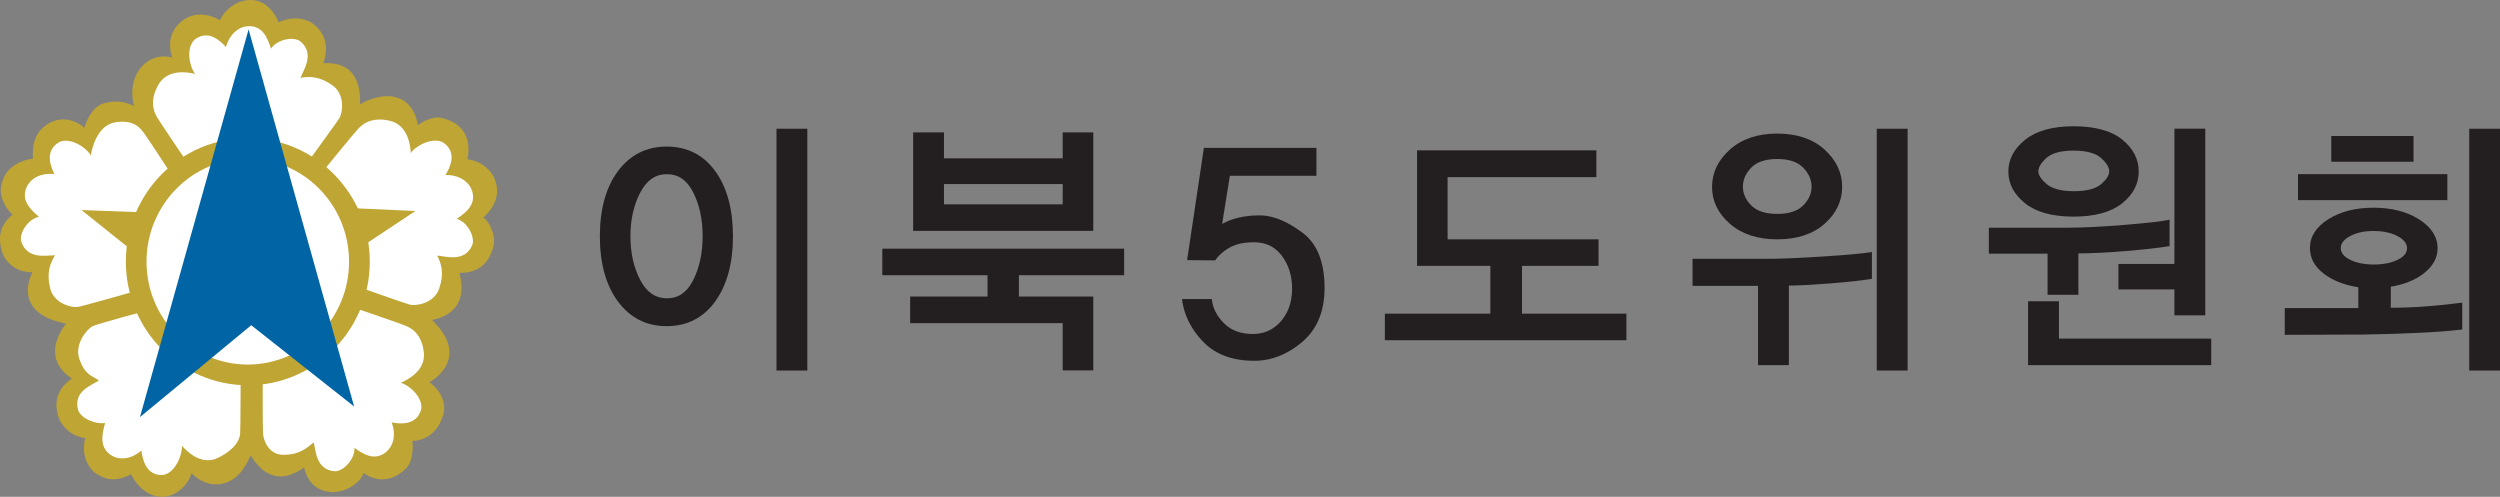 <svg xmlns="http://www.w3.org/2000/svg" xmlns:xlink="http://www.w3.org/1999/xlink" width="1006.487" height="200"><rect width="100%" height="100%" fill="#808080" stroke="none"/><symbol id="a" transform="translate(784.731 82.169)" viewBox="0 0 4203 2186"><image width="4203" height="2186"/></symbol><path fill="#bfa534" d="M-434.584-82.169c-16.68 0-34.32 10.66-42.619 28.228 0 0-29.137-18.958-54.156 1.912-24.999 20.797-12.478 50.415-12.478 50.415s-25.95-9.27-45.399 15.75c-17.589 23.618-7.88 52.358-7.88 52.358s-18.53-12.53-45.398-3.26c-13.879 6.48-20.369 21.267-24.487 33.317-4.619-5.529-27.799-20.327-51.418-5.131-15.686 10.701-21.288 23.618-20.347 48.23-12.019 1.348-42.096 9.218-44.887 43.058 0 18.926 12.938 32.355 16.607 35.177-5.07 4.139-27.267 20.797-12.939 56.936 13.45 25.887 40.759 23.577 40.759 23.577s-32.367 56.456 46.788 71.808c-7.451 9.625-34.33 48.617 8.235 76.814-10.597 7.44-30.025 24.13-17.505 57.375 8.33 16.22 21.748 23.66 36.097 25.991-3.27 12.97-3.72 33.37 13.88 48.638 14.348 9.25 26.858 13.398 50.477 1.787 5.079 12.082 20.818 31.489 43.026 31.489 22.26 0 38.01-19.878 41.207-33.276 7.41 8.267 25.01 20.787 47.238 13.869 22.208-6.992 30.538-28.74 35.617-38.407 7.921 12.917 31.478 48.074 74.608 16.658 0 0 4.61 33.757 40.236 34.676 21.31-.92 38.407-13.878 43.057-26.796 9.74 7.39 34.3 18.52 59.748-6.96 11.559-13.011 8.298-37.968 8.298-37.968s31.53 1.83 43.078-36.107c6.94-24.131-13.878-42.619-19.417-45.88 10.158-5.09 55.556-37.017 3.678-87.034 12.52-2.268 52.338-12.447 38.397-65.715 9.332-.44 39.41.439 48.21-39.85 1.86-18.476-9.772-35.177-14.84-37.486 5.068-4.61 30.129-26.87 13.867-58.326 0 0-10.19-19.951-36.128-23.17 2.832-12.489 6.991-49.506-38.846-58.368-14.756-1.348-30.537 10.723-30.537 10.723s-2.832-32.879-31.959-39.4c-18.54-4.609-41.197 5.142-48.617 10.263 0-10.263 3.219-60.751-51.345-57.49 5.058-15.27 8.747-38.888-16.774-56.926-18.968-10.19-35.595-4.62-45.827-.48-3.637-9.229-15.686-31.019-39.305-31.019" style="stroke-width:10.451" transform="matrix(.288 0 0 .288 225.995 23.664)"/><path fill="#fff" d="M-436.493-45.622c-11.966 0-26.325 8.35-32.418 29.22-7.817-8.872-25.427-25.489-44.437-9.75-11.527 12.06-6.459 37.498 1.41 47.238-7.869-1.87-37.946-8.35-51.365 15.237-13.419 23.682-5.58 38.95-1.87 45.399 3.678 6.521 41.688 62.465 41.688 62.465l84.233-12.928 80.524 19.041s44.479-60.677 48.617-67.669c4.191-6.918 8.382-32.356-9.625-45.357-18.122-12.927-32.429-12.927-44.949-10.618 3.679-10.22 20.818-33.317 0-50.937-9.771-7.389-32.878-2.749-41.208 10.19-5.079-16.189-12.029-31.53-30.6-31.53M-124.62 185.226c-3.47-11.496-15.594-22.95-37.352-22.773 6.239-10.106 17.17-31.823-3.449-45.586-14.861-7.724-37.957 4.514-45.033 14.871-.418-8.057-2.832-38.96-29.43-45.116-26.576-6.083-38.98 5.821-44.144 11.287-5.215 5.413-48.157 58.023-48.157 58.023l36.651 77.41 4.839 83.042s71.118 25.301 78.977 27.308c7.88 2.048 33.578-1.202 40.883-22.334 7.327-21.048 3.167-34.927-2.654-46.234 10.91.574 38.01 10.471 48.952-14.652 4.326-11.528-6.762-32.44-21.602-36.725 14.15-9.562 26.869-20.65 21.518-38.521M-747.894 180.429c4.473-11.235 17.557-21.456 39.17-19.22-5.289-10.69-14.13-33.39 7.597-45.147 15.499-6.333 37.226 8.058 43.35 19.156 1.202-8.099 8.413-43.057 35.387-46.652 26.963-3.668 34.874 10.106 39.483 16 4.62 5.936 43.779 66.384 43.779 66.384l-43.528 73.741-13.189 80.252s-72.278 20.734-80.283 21.978c-7.964 1.317-33.213-4.473-38.512-26.221-5.267-21.748.136-35.146 6.877-45.952-10.733-.408-38.637 6.887-47.217-19.25-3.25-11.904 9.688-31.75 24.82-34.604-13.084-10.952-24.674-23.148-17.734-40.465M-246.172 550.638c9.698-7.212 16.334-22.334 8.935-42.368 11.496 2.236 35.397 4.954 41.448-18.78 2.237-16.44-16.805-33.506-28.771-36.505 7.389-3.25 35.439-16.105 32.314-42.692-2.989-26.68-18.258-34.049-25.103-36.944-6.762-2.957-70.073-24.559-70.073-24.559l-60.165 60.448-69.864 32.983s-.178 74.4.46 82.384c.752 8.015 7.357 29.586 29.45 29.032 22.104-.512 30.58-8.883 41.385-17.317 2.948 10.294 2.739 38.783 29.764 40.277 12.186.032 28.124-17.463 27.193-32.658 13.597 9.855 28.124 17.766 43.027 6.699M-630.21 553.567c9.949 6.96 26.43 8.277 43.11-5.926 1.588 12.04 6.709 36.39 31.195 34.017 16.314-3.448 26.42-28.018 25.396-40.831 5.403 6.145 26.639 29.074 50.926 16.847 24.372-12.228 29.942-25.636 30.559-33.401.606-7.535.69-81.203.69-81.203l-80.357-37.864-51.136-53.09s-67.951 18.122-75.298 21.675c-7.326 3.407-26.19 24.831-18.55 46.245 7.691 21.487 15.749 21.968 27.203 29.545-8.758 6.594-36.369 14.39-29.053 41.416 3.908 11.935 24.716 20.359 37.81 18.122-4.9 16.7-7.733 33.652 7.505 44.448" style="stroke-width:10.451" transform="matrix(.288 0 0 .288 225.995 23.664)"/><path fill="#bfa534" d="m-274.096 259.26 70.073-46.455-86.575-3.96 16.502 50.414M-595.99 271.343l-74.786-59.862 90.337 3.333z" style="stroke-width:10.451" transform="matrix(.288 0 0 .288 225.995 23.664)"/><path fill="#fff" d="M-590.816 283.58c0-85.394 68.39-154.997 152.499-154.997 84.108 0 152.52 69.603 152.52 154.997 0 85.488-68.412 155.017-152.52 155.017-84.109 0-152.499-69.53-152.499-155.017" style="stroke-width:10.451" transform="matrix(.288 0 0 .288 225.995 23.664)"/><path fill="#bfa534" d="M-579.885 283.58c0-79.312 63.52-143.908 141.567-143.908 78.11 0 141.567 64.596 141.567 143.908 0 79.416-63.458 143.856-141.567 143.856-78.047 0-141.567-64.44-141.567-143.856m-28.876 0c0 95.343 76.48 172.815 170.443 172.815 93.984 0 170.526-77.472 170.526-172.815 0-95.239-76.542-172.753-170.526-172.753-93.964 0-170.443 77.514-170.443 172.753" style="stroke-width:10.451" transform="matrix(.288 0 0 .288 225.995 23.664)"/><path fill="#0165a5" d="m-437.206-41.08-151.851 541.96 155.54-128.41 143.845 113.611z" style="stroke-width:10.451" transform="matrix(.288 0 0 .288 225.995 23.664)"/><g fill="#231f20"><path d="M147.612 343.652c-15.98 0-28.123 8.308-37.163 25.427-9.197 17.39-13.858 37.967-13.858 61.147 0 23.692 4.661 44.427 13.858 61.702 9.04 16.983 21.184 25.239 37.163 25.239 15.959 0 27.946-8.246 36.578-25.218 8.852-17.296 13.325-38.051 13.325-61.723 0-23.42-4.473-44.07-13.325-61.367-8.653-16.951-20.63-25.207-36.578-25.207m-.366 212.465c-28.227 0-51.146-11.6-68.14-34.508-16.762-22.7-25.259-53.32-25.259-91.027 0-37.937 8.497-68.61 25.28-91.173 16.973-22.804 39.892-34.352 68.12-34.352 28.467 0 51.334 11.569 67.93 34.383 16.408 22.574 24.726 53.237 24.726 91.142 0 37.466-8.318 68.003-24.705 90.797-16.596 23.044-39.463 34.738-67.952 34.738m153.492-275.996h43.13v338.032h-43.13zm0 338.032" style="stroke-width:10.451" transform="matrix(.288 0 0 .288 225.995 -28.851)"/><path d="M341.214 615.5h-37.822V282.779h37.822zM200.169 430.229c0-23.953-4.525-44.824-13.607-62.58-9.071-17.756-22.05-26.65-38.95-26.65-16.878 0-30.057 8.926-39.494 26.828-9.479 17.913-14.181 38.7-14.181 62.402 0 24.194 4.702 45.18 14.181 62.935 9.437 17.798 22.616 26.65 39.494 26.65 16.9 0 29.879-8.852 38.95-26.65 9.082-17.756 13.607-38.741 13.607-62.935m37.08.355c0 37.06-8.089 66.834-24.215 89.23-16.146 22.448-38.051 33.651-65.788 33.651-27.475 0-49.464-11.12-65.997-33.421-16.491-22.344-24.747-52.108-24.747-89.46 0-37.529 8.256-67.397 24.747-89.584 16.533-22.187 38.522-33.286 65.997-33.286 27.737 0 49.642 11.099 65.788 33.286 16.126 22.187 24.215 52.055 24.215 89.584M700.848 357.49h-165.97v28.343h165.97zM491.78 422.881V285.254h43.11v36.285h165.96v-36.285h42.733v137.627zm209.07 195.086v-66.122h-213.24v-37.101h108.146v-29.837H448.68v-37.09h338.043v37.09H639.617v29.837h103.965v103.223z" style="stroke-width:10.451" transform="matrix(.288 0 0 .288 225.995 -28.851)"/><path d="M703.503 354.836h-171.28v33.651h171.28zm37.424 65.39H494.434V287.91h37.8v36.285h171.269v-36.285h37.424zm43.13 62.026H636.963v35.157h103.965v97.903h-37.424V549.19h-213.24v-31.781H598.41v-35.157H451.334v-31.78h332.724zM968.584 604.494c-29.816 0-53.477-8.59-70.324-25.542-16.71-16.888-26.89-36.264-30.213-57.636l-.502-3.052h41.72l.324 2.289c1.672 11.684 7.504 22.48 17.37 32.105 9.77 9.542 23.148 14.37 39.733 14.37 15.708 0 28.907-5.978 39.212-17.788 10.357-11.955 15.593-27.328 15.593-45.711 0-17.704-4.84-33.14-14.391-45.87-9.531-12.624-22.375-18.78-39.274-18.78-13.137 0-24.1 2.31-32.565 6.877-8.58 4.567-15.478 10.41-20.505 17.328l-.815 1.118-39.19-.418 23.472-156.898h157.306v39.002h-120.99l-10.837 67.366a89.177 89.177 0 0 1 25.25-9.312c8.61-1.766 17.275-2.644 25.719-2.644 1.923 0 3.825.042 5.758.126 16.857 1.024 35.596 9.134 55.724 24.152 20.39 15.216 30.736 41.166 30.736 77.19 0 32.408-10.493 57.772-31.185 75.371-20.599 17.474-43.183 26.357-67.126 26.357" style="stroke-width:10.451" transform="matrix(.288 0 0 .288 225.995 -28.851)"/><path d="M1064.234 502.762c0 31.78-10.085 56.194-30.244 73.333-20.17 17.13-41.97 25.73-65.402 25.73-29.262 0-52.055-8.266-68.432-24.747-16.397-16.544-26.22-35.262-29.492-56.163h36.296c1.755 12.342 7.796 23.545 18.142 33.651 10.326 10.065 24.184 15.123 41.595 15.123 16.617 0 30.349-6.26 41.207-18.718 10.827-12.478 16.251-28.3 16.251-47.446 0-18.383-4.974-34.196-14.934-47.458-9.96-13.21-23.765-19.835-41.396-19.835-13.617 0-24.883 2.372-33.829 7.169-8.956 4.797-16.084 10.837-21.382 18.132l-34.78-.366 22.688-151.62h152.363v33.683H932.282l-12.081 75.204a86.771 86.771 0 0 1 29.294-11.904c10.45-2.121 20.713-2.926 30.809-2.445 16.376.982 34.467 8.852 54.26 23.608 19.784 14.757 29.67 39.766 29.67 75.069M1151.178 575.785v-37.09h147.461v-66.896h-102.46V310.334h250.674v37.424h-207.94v86.951h210.981v37.09h-107.006v66.896h145.946v37.09z" style="stroke-width:10.451" transform="matrix(.288 0 0 .288 225.995 -28.851)"/><path d="M1486.177 573.131H1153.83v-31.78H1301.3v-72.206h-102.47V312.98h245.365v32.115h-207.94v92.27h210.98v31.781h-107.005v72.205h145.946zM1699.684 322.454c-16.293 0-28.5 4.065-36.296 12.07-7.775 8.027-11.715 16.942-11.715 26.494 0 9.708 3.825 18.31 11.715 26.336 7.765 7.848 19.972 11.84 36.296 11.84 16.335 0 28.53-3.992 36.296-11.84 7.88-8.027 11.715-16.648 11.715-26.336 0-9.552-3.95-18.446-11.736-26.493-7.776-8.006-19.982-12.071-36.275-12.071m0 112.326c-27.245 0-49.453-7.264-66.018-21.613-16.669-14.453-25.103-31.854-25.103-51.742 0-19.867 8.434-37.456 25.072-52.275 16.596-14.767 38.825-22.25 66.05-22.25 27.495 0 49.714 7.483 66.048 22.25 16.398 14.83 24.716 32.43 24.716 52.275 0 19.867-8.318 37.278-24.737 51.721-16.292 14.35-38.51 21.634-66.028 21.634m-26.838 175.825v-110.79h-91.528v-37.821H1685.7c18.122 0 43.36-1.066 77.158-3.23 32.66-2.08 54.899-4.044 66.102-5.82l3.072-.502v37.529l-2.225.355c-14.067 2.268-33.37 4.306-59.027 6.26-24.173 1.797-42.138 2.728-54.825 2.843v111.176zm165.97-330.487h43.13V618.15h-43.13zm0 338.032" style="stroke-width:10.451" transform="matrix(.288 0 0 .288 225.995 -28.851)"/><path d="M1841.463 282.777h37.822v332.72h-37.822zM1661.49 332.68c-8.319 8.57-12.468 18.017-12.468 28.343 0 10.356 4.15 19.741 12.468 28.186 8.33 8.433 21.048 12.635 38.198 12.635 17.119 0 29.869-4.202 38.177-12.635 8.319-8.445 12.478-17.83 12.478-28.186 0-10.326-4.16-19.773-12.478-28.343-8.308-8.56-21.058-12.886-38.177-12.886-17.15 0-29.868 4.327-38.198 12.886m102.47-21.56c15.886 14.39 23.829 31.122 23.829 50.31 0 19.146-7.943 35.732-23.828 49.715-15.875 13.994-37.31 20.985-64.273 20.985-26.723 0-48.136-6.991-64.283-20.985-16.136-13.983-24.183-30.569-24.183-49.715 0-19.188 8.047-35.92 24.183-50.31 16.147-14.35 37.56-21.57 64.283-21.57 26.963 0 48.398 7.22 64.273 21.57m6.615 182.816c-25.092 1.86-44.176 2.853-57.28 2.853v111.166h-37.802v-110.8h-91.528v-32.512h101.739c18.414 0 44.165-1.098 77.315-3.23 33.13-2.121 55.264-4.096 66.363-5.852v32.147c-14.13 2.268-33.725 4.316-58.807 6.228M2113.88 310.738c-17.62 0-30.37 3.459-37.905 10.294-7.472 6.73-11.235 13.042-11.235 18.79 0 5.236 3.888 11.172 11.528 17.63 7.817 6.627 20.598 10.002 37.999 10.002 17.881 0 30.757-3.365 38.313-9.96 7.43-6.479 11.203-12.415 11.203-17.672 0-5.748-3.835-12.06-11.381-18.77-7.66-6.845-20.62-10.314-38.522-10.314m0 92.26c-29.44 0-52.191-6.24-67.627-18.561-15.582-12.447-23.494-27.454-23.494-44.615 0-16.92 7.964-31.854 23.682-44.395 15.572-12.447 38.25-18.749 67.44-18.749 29.983 0 52.87 6.25 68.045 18.572 15.32 12.405 23.106 27.402 23.106 44.572 0 17.411-7.91 32.502-23.524 44.855-15.415 12.155-38.177 18.32-67.628 18.32m-36.296 109.254v-57.438h-82.05v-36.317h108.136c22.908 0 50.373-1.337 81.642-3.992 31.488-2.623 51.533-4.839 59.59-6.573l3.23-.7v36.933l-2.226.365c-13.942 2.31-33.495 4.494-59.769 6.647-24.497 2.048-46.496 3.135-65.443 3.23v57.845zm177.33 28.75v-36.285h-78.266v-35.554h78.266V280.085h43.11v260.916zm-204.564 69.56v-89.26h43.14v52.181h212.853v37.08z" style="stroke-width:10.451" transform="matrix(.288 0 0 .288 225.995 -28.851)"/><path d="M2257.569 538.35v-36.296h-78.267V471.82h78.267V282.743h37.8V538.35Zm-183.392-219.28c-8.057 7.284-12.091 14.203-12.091 20.756 0 6.071 4.149 12.635 12.457 19.658 8.33 7.075 21.56 10.618 39.724 10.618 18.634 0 32-3.543 40.068-10.618 8.079-7.023 12.102-13.587 12.102-19.658 0-6.553-4.075-13.472-12.29-20.756-8.183-7.336-21.612-10.994-40.267-10.994-18.404 0-31.614 3.658-39.703 10.994m-21.163 288.84V523.96h37.812v52.17h212.862v31.781zm127.229-310.588c14.756 11.924 22.124 26.127 22.124 42.504 0 16.658-7.514 30.903-22.521 42.764-14.976 11.83-36.996 17.756-65.966 17.756-28.98 0-50.969-5.998-65.976-17.975-14.976-11.977-22.49-26.148-22.49-42.545 0-16.116 7.566-30.245 22.678-42.326 15.122-12.082 37.059-18.164 65.788-18.164 29.492 0 51.617 6.01 66.363 17.986m5.675 151.203c-25.845 2.163-48.482 3.229-67.878 3.229v57.845h-37.801v-57.437h-82.05v-31.018h105.48c22.95 0 50.227-1.317 81.852-3.993 31.645-2.633 51.637-4.838 59.956-6.626V441.9c-13.879 2.31-33.735 4.504-59.56 6.626M2474.21 290.302h114.959v35.95h-114.96zm-46.528 53.31h208.756v36.358h-208.756zm105.522 79.447c-13.126 0-24.277 2.498-33.129 7.399-8.507 4.713-12.635 10.064-12.635 16.429 0 6.532 4.118 11.83 12.552 16.167 8.956 4.546 20.243 6.877 33.578 6.877 13.565 0 24.978-2.33 33.965-6.877 8.424-4.337 12.53-9.52 12.53-15.843 0-6.553-4.18-12.019-12.801-16.753-8.978-4.901-20.463-7.4-34.06-7.4m-124.04 107.728h102.835v-29.074c-19.26-2.958-35.302-9.186-47.707-18.509-13.252-9.917-19.962-22.155-19.962-36.316 0-16.032 8.748-29.639 26.002-40.445 16.9-10.566 38.062-15.927 62.872-15.927 25.103 0 46.423 5.424 63.395 16.105 17.39 10.952 26.2 24.59 26.2 40.59 0 13.44-6.521 25.281-19.355 35.21-11.987 9.3-27.485 15.53-46.036 18.529v29.471c17.788-.073 35-.763 51.178-2.09 17.098-1.369 32.293-2.947 45.629-4.703l2.999-.386v37.529l-2.341.282c-14.663 1.735-33.871 3.198-57.093 4.337-22.563 1.15-48.638 1.954-79.667 2.487l-108.95.387zm257.853-250.663h43.12v338.032h-43.12zm0 338.022" style="stroke-width:10.451" transform="matrix(.288 0 0 .288 225.995 -28.851)"/><path d="M2669.682 282.777h37.8v332.72h-37.8zm-101.133 145.36c-9.468-5.162-21.247-7.722-35.345-7.722-13.617 0-25.103 2.56-34.414 7.723-9.343 5.163-14.004 11.423-14.004 18.749 0 7.535 4.66 13.722 14.004 18.519 9.311 4.765 20.901 7.18 34.78 7.18 14.109 0 25.824-2.415 35.167-7.18 9.322-4.797 13.983-10.838 13.983-18.195 0-7.546-4.734-13.91-14.171-19.073m-91.685-135.182h109.65v30.653h-109.65zm-46.527 53.31h203.446v31.06h-203.446zm167.328 216.468c-23.075 1.17-49.61 1.975-79.594 2.488l-106.243.365v-32.146h102.826v-34.018c-19.909-2.78-36.18-8.894-48.774-18.341-12.614-9.448-18.895-20.87-18.895-34.195 0-15.154 8.266-27.862 24.758-38.198 16.512-10.326 37.006-15.52 61.461-15.52 24.696 0 45.357 5.236 61.984 15.708 16.638 10.472 24.957 23.253 24.957 38.334 0 12.635-6.093 23.66-18.331 33.098-12.227 9.489-27.914 15.56-47.06 18.351v34.415c18.885 0 36.923-.7 54.052-2.08 17.15-1.4 32.397-2.978 45.754-4.734v32.157c-14.872 1.756-33.85 3.177-56.895 4.316" style="stroke-width:10.451" transform="matrix(.288 0 0 .288 225.995 -28.851)"/></g><symbol id="b" transform="translate(784.731 82.169)"><path d="M-2147483500-2147483500Z"/></symbol><use xlink:href="#b" width="100%" height="100%" fill="#231f20" transform="matrix(22.5 0 0 -25 48318363000 -53687087000)"/><use xlink:href="#b" width="100%" height="100%" fill="#231f20" transform="matrix(22.5 0 0 -25 48318363000 -53687087000)"/><use xlink:href="#b" width="100%" height="100%" fill="#231f20" transform="matrix(22.5 0 0 -25 48318363000 -53687087000)"/><use xlink:href="#b" width="100%" height="100%" fill="#231f20" transform="matrix(22.5 0 0 -25 48318363000 -53687087000)"/><use xlink:href="#b" width="100%" height="100%" fill="#231f20" transform="matrix(22.5 0 0 -25 48318363000 -53687087000)"/><use xlink:href="#b" width="100%" height="100%" fill="#231f20" transform="matrix(22.5 0 0 -25 48318363000 -53687087000)"/><use xlink:href="#b" width="100%" height="100%" fill="#231f20" transform="matrix(22.5 0 0 -25 48318363000 -53687087000)"/><use xlink:href="#b" width="100%" height="100%" fill="#231f20" transform="matrix(22.5 0 0 -25 48318363000 -53687087000)"/><use xlink:href="#b" width="100%" height="100%" fill="#231f20" transform="matrix(21.6 0 0 -24 46385629000 -51539603000)"/><use xlink:href="#b" width="100%" height="100%" fill="#231f20" transform="matrix(21.6 0 0 -24 46385629000 -51539603000)"/><use xlink:href="#b" width="100%" height="100%" fill="#231f20" transform="matrix(21.6 0 0 -24 46385629000 -51539603000)"/><use xlink:href="#b" width="100%" height="100%" fill="#231f20" transform="matrix(21.6 0 0 -24 46385629000 -51539603000)"/><use xlink:href="#b" width="100%" height="100%" fill="#231f20" transform="matrix(21.6 0 0 -24 46385629000 -51539603000)"/><use xlink:href="#b" width="100%" height="100%" fill="#231f20" transform="matrix(21.6 0 0 -24 46385629000 -51539603000)"/><use xlink:href="#b" width="100%" height="100%" fill="#231f20" transform="matrix(21.6 0 0 -24 46385629000 -51539603000)"/><use xlink:href="#b" width="100%" height="100%" fill="#231f20" transform="matrix(21.6 0 0 -24 46385629000 -51539603000)"/><use xlink:href="#b" width="100%" height="100%" fill="#231f20" transform="matrix(21.6 0 0 -24 46385629000 -51539603000)"/><use xlink:href="#b" width="100%" height="100%" fill="#231f20" transform="matrix(22.5 0 0 -25 48318363000 -53687087000)"/><use xlink:href="#b" width="100%" height="100%" fill="#231f20" transform="matrix(22.5 0 0 -25 48318363000 -53687087000)"/><use xlink:href="#b" width="100%" height="100%" fill="#231f20" transform="matrix(22.5 0 0 -25 48318363000 -53687087000)"/><use xlink:href="#b" width="100%" height="100%" fill="#231f20" transform="matrix(22.5 0 0 -25 48318363000 -53687087000)"/><use xlink:href="#b" width="100%" height="100%" fill="#231f20" transform="matrix(22.5 0 0 -25 48318363000 -53687087000)"/><use xlink:href="#b" width="100%" height="100%" fill="#231f20" transform="matrix(22.5 0 0 -25 48318363000 -53687087000)"/><use xlink:href="#b" width="100%" height="100%" fill="#231f20" transform="matrix(22.5 0 0 -25 48318363000 -53687087000)"/><use xlink:href="#b" width="100%" height="100%" fill="#231f20" transform="matrix(22.5 0 0 -25 48318363000 -53687087000)"/><use xlink:href="#b" width="100%" height="100%" fill="#231f20" transform="matrix(22.5 0 0 -25 48318363000 -53687087000)"/><use xlink:href="#b" width="100%" height="100%" fill="#231f20" transform="matrix(21.6 0 0 -24 46385629000 -51539603000)"/><use xlink:href="#b" width="100%" height="100%" fill="#231f20" transform="matrix(21.6 0 0 -24 46385629000 -51539603000)"/><use xlink:href="#b" width="100%" height="100%" fill="#231f20" transform="matrix(21.6 0 0 -24 46385629000 -51539603000)"/><use xlink:href="#b" width="100%" height="100%" fill="#231f20" transform="matrix(21.6 0 0 -24 46385629000 -51539603000)"/><use xlink:href="#b" width="100%" height="100%" fill="#231f20" transform="matrix(21.6 0 0 -24 46385629000 -51539603000)"/><use xlink:href="#b" width="100%" height="100%" fill="#231f20" transform="matrix(21.6 0 0 -24 46385629000 -51539603000)"/><use xlink:href="#b" width="100%" height="100%" fill="#231f20" transform="matrix(21.6 0 0 -24 46385629000 -51539603000)"/><use xlink:href="#b" width="100%" height="100%" fill="#231f20" transform="matrix(21.6 0 0 -24 46385629000 -51539603000)"/><use xlink:href="#b" width="100%" height="100%" fill="#231f20" transform="matrix(21.6 0 0 -24 46385629000 -51539603000)"/><use xlink:href="#b" width="100%" height="100%" fill="#231f20" transform="matrix(21.6 0 0 -24 46385629000 -51539603000)"/><use xlink:href="#b" width="100%" height="100%" fill="#231f20" transform="matrix(21.6 0 0 -24 46385629000 -51539603000)"/><use xlink:href="#b" width="100%" height="100%" fill="#231f20" transform="matrix(21.6 0 0 -24 46385629000 -51539603000)"/><use xlink:href="#b" width="100%" height="100%" fill="#231f20" transform="matrix(21.6 0 0 -24 46385629000 -51539603000)"/><use xlink:href="#b" width="100%" height="100%" fill="#231f20" transform="matrix(21.6 0 0 -24 46385629000 -51539603000)"/><use xlink:href="#b" width="100%" height="100%" fill="#231f20" transform="matrix(21.6 0 0 -24 46385629000 -51539603000)"/><use xlink:href="#b" width="100%" height="100%" fill="#231f20" transform="matrix(21.6 0 0 -24 46385629000 -51539603000)"/><use xlink:href="#b" width="100%" height="100%" fill="#231f20" transform="matrix(21.6 0 0 -24 46385629000 -51539603000)"/><use xlink:href="#b" width="100%" height="100%" fill="#231f20" transform="matrix(21.6 0 0 -24 46385629000 -51539603000)"/><use xlink:href="#b" width="100%" height="100%" fill="#231f20" transform="matrix(21.6 0 0 -24 46385629000 -51539603000)"/><use xlink:href="#b" width="100%" height="100%" fill="#231f20" transform="matrix(21.6 0 0 -24 46385629000 -51539603000)"/><use xlink:href="#b" width="100%" height="100%" fill="#231f20" transform="matrix(21.6 0 0 -24 46385629000 -51539603000)"/><use xlink:href="#b" width="100%" height="100%" fill="#231f20" transform="matrix(21.6 0 0 -24 46385629000 -51539603000)"/><use xlink:href="#b" width="100%" height="100%" fill="#231f20" transform="matrix(21.6 0 0 -24 46385629000 -51539603000)"/><use xlink:href="#b" width="100%" height="100%" fill="#231f20" transform="matrix(21.6 0 0 -24 46385629000 -51539603000)"/><use xlink:href="#b" width="100%" height="100%" fill="#231f20" transform="matrix(21.6 0 0 -24 46385629000 -51539603000)"/><use xlink:href="#b" width="100%" height="100%" fill="#231f20" transform="matrix(21.6 0 0 -24 46385629000 -51539603000)"/><use xlink:href="#b" width="100%" height="100%" fill="#231f20" transform="matrix(21.6 0 0 -24 46385629000 -51539603000)"/><use xlink:href="#b" width="100%" height="100%" fill="#231f20" transform="matrix(22.5 0 0 -25 48318363000 -53687087000)"/><use xlink:href="#b" width="100%" height="100%" fill="#231f20" transform="matrix(22.5 0 0 -25 48318363000 -53687087000)"/><use xlink:href="#b" width="100%" height="100%" fill="#231f20" transform="matrix(22.5 0 0 -25 48318363000 -53687087000)"/><use xlink:href="#b" width="100%" height="100%" fill="#231f20" transform="matrix(22.5 0 0 -25 48318363000 -53687087000)"/><use xlink:href="#b" width="100%" height="100%" fill="#231f20" transform="matrix(22.5 0 0 -25 48318363000 -53687087000)"/><use xlink:href="#b" width="100%" height="100%" fill="#231f20" transform="matrix(22.5 0 0 -25 48318363000 -53687087000)"/><use xlink:href="#b" width="100%" height="100%" fill="#231f20" transform="matrix(22.5 0 0 -25 48318363000 -53687087000)"/><use xlink:href="#b" width="100%" height="100%" fill="#231f20" transform="matrix(22.5 0 0 -25 48318363000 -53687087000)"/><use xlink:href="#b" width="100%" height="100%" fill="#231f20" transform="matrix(22.5 0 0 -25 48318363000 -53687087000)"/><use xlink:href="#b" width="100%" height="100%" fill="#231f20" transform="matrix(22.5 0 0 -25 48318363000 -53687087000)"/><use xlink:href="#b" width="100%" height="100%" fill="#231f20" transform="matrix(22.5 0 0 -25 48318363000 -53687087000)"/><use xlink:href="#b" width="100%" height="100%" fill="#231f20" transform="matrix(21.6 0 0 -24 46385629000 -51539603000)"/><use xlink:href="#b" width="100%" height="100%" fill="#231f20" transform="matrix(21.6 0 0 -24 46385629000 -51539603000)"/><use xlink:href="#b" width="100%" height="100%" fill="#231f20" transform="matrix(21.6 0 0 -24 46385629000 -51539603000)"/><use xlink:href="#b" width="100%" height="100%" fill="#231f20" transform="matrix(21.6 0 0 -24 46385629000 -51539603000)"/><use xlink:href="#b" width="100%" height="100%" fill="#231f20" transform="matrix(22.5 0 0 -25 48318363000 -53687087000)"/><use xlink:href="#b" width="100%" height="100%" fill="#231f20" transform="matrix(22.5 0 0 -25 48318363000 -53687087000)"/><use xlink:href="#b" width="100%" height="100%" fill="#231f20" transform="matrix(22.5 0 0 -25 48318363000 -53687087000)"/><use xlink:href="#b" width="100%" height="100%" fill="#231f20" transform="matrix(22.5 0 0 -25 48318363000 -53687087000)"/><use xlink:href="#b" width="100%" height="100%" fill="#231f20" transform="matrix(22.5 0 0 -25 48318363000 -53687087000)"/><use xlink:href="#b" width="100%" height="100%" fill="#231f20" transform="matrix(22.5 0 0 -25 48318363000 -53687087000)"/><use xlink:href="#b" width="100%" height="100%" fill="#231f20" transform="matrix(22.5 0 0 -25 48318363000 -53687087000)"/></svg>